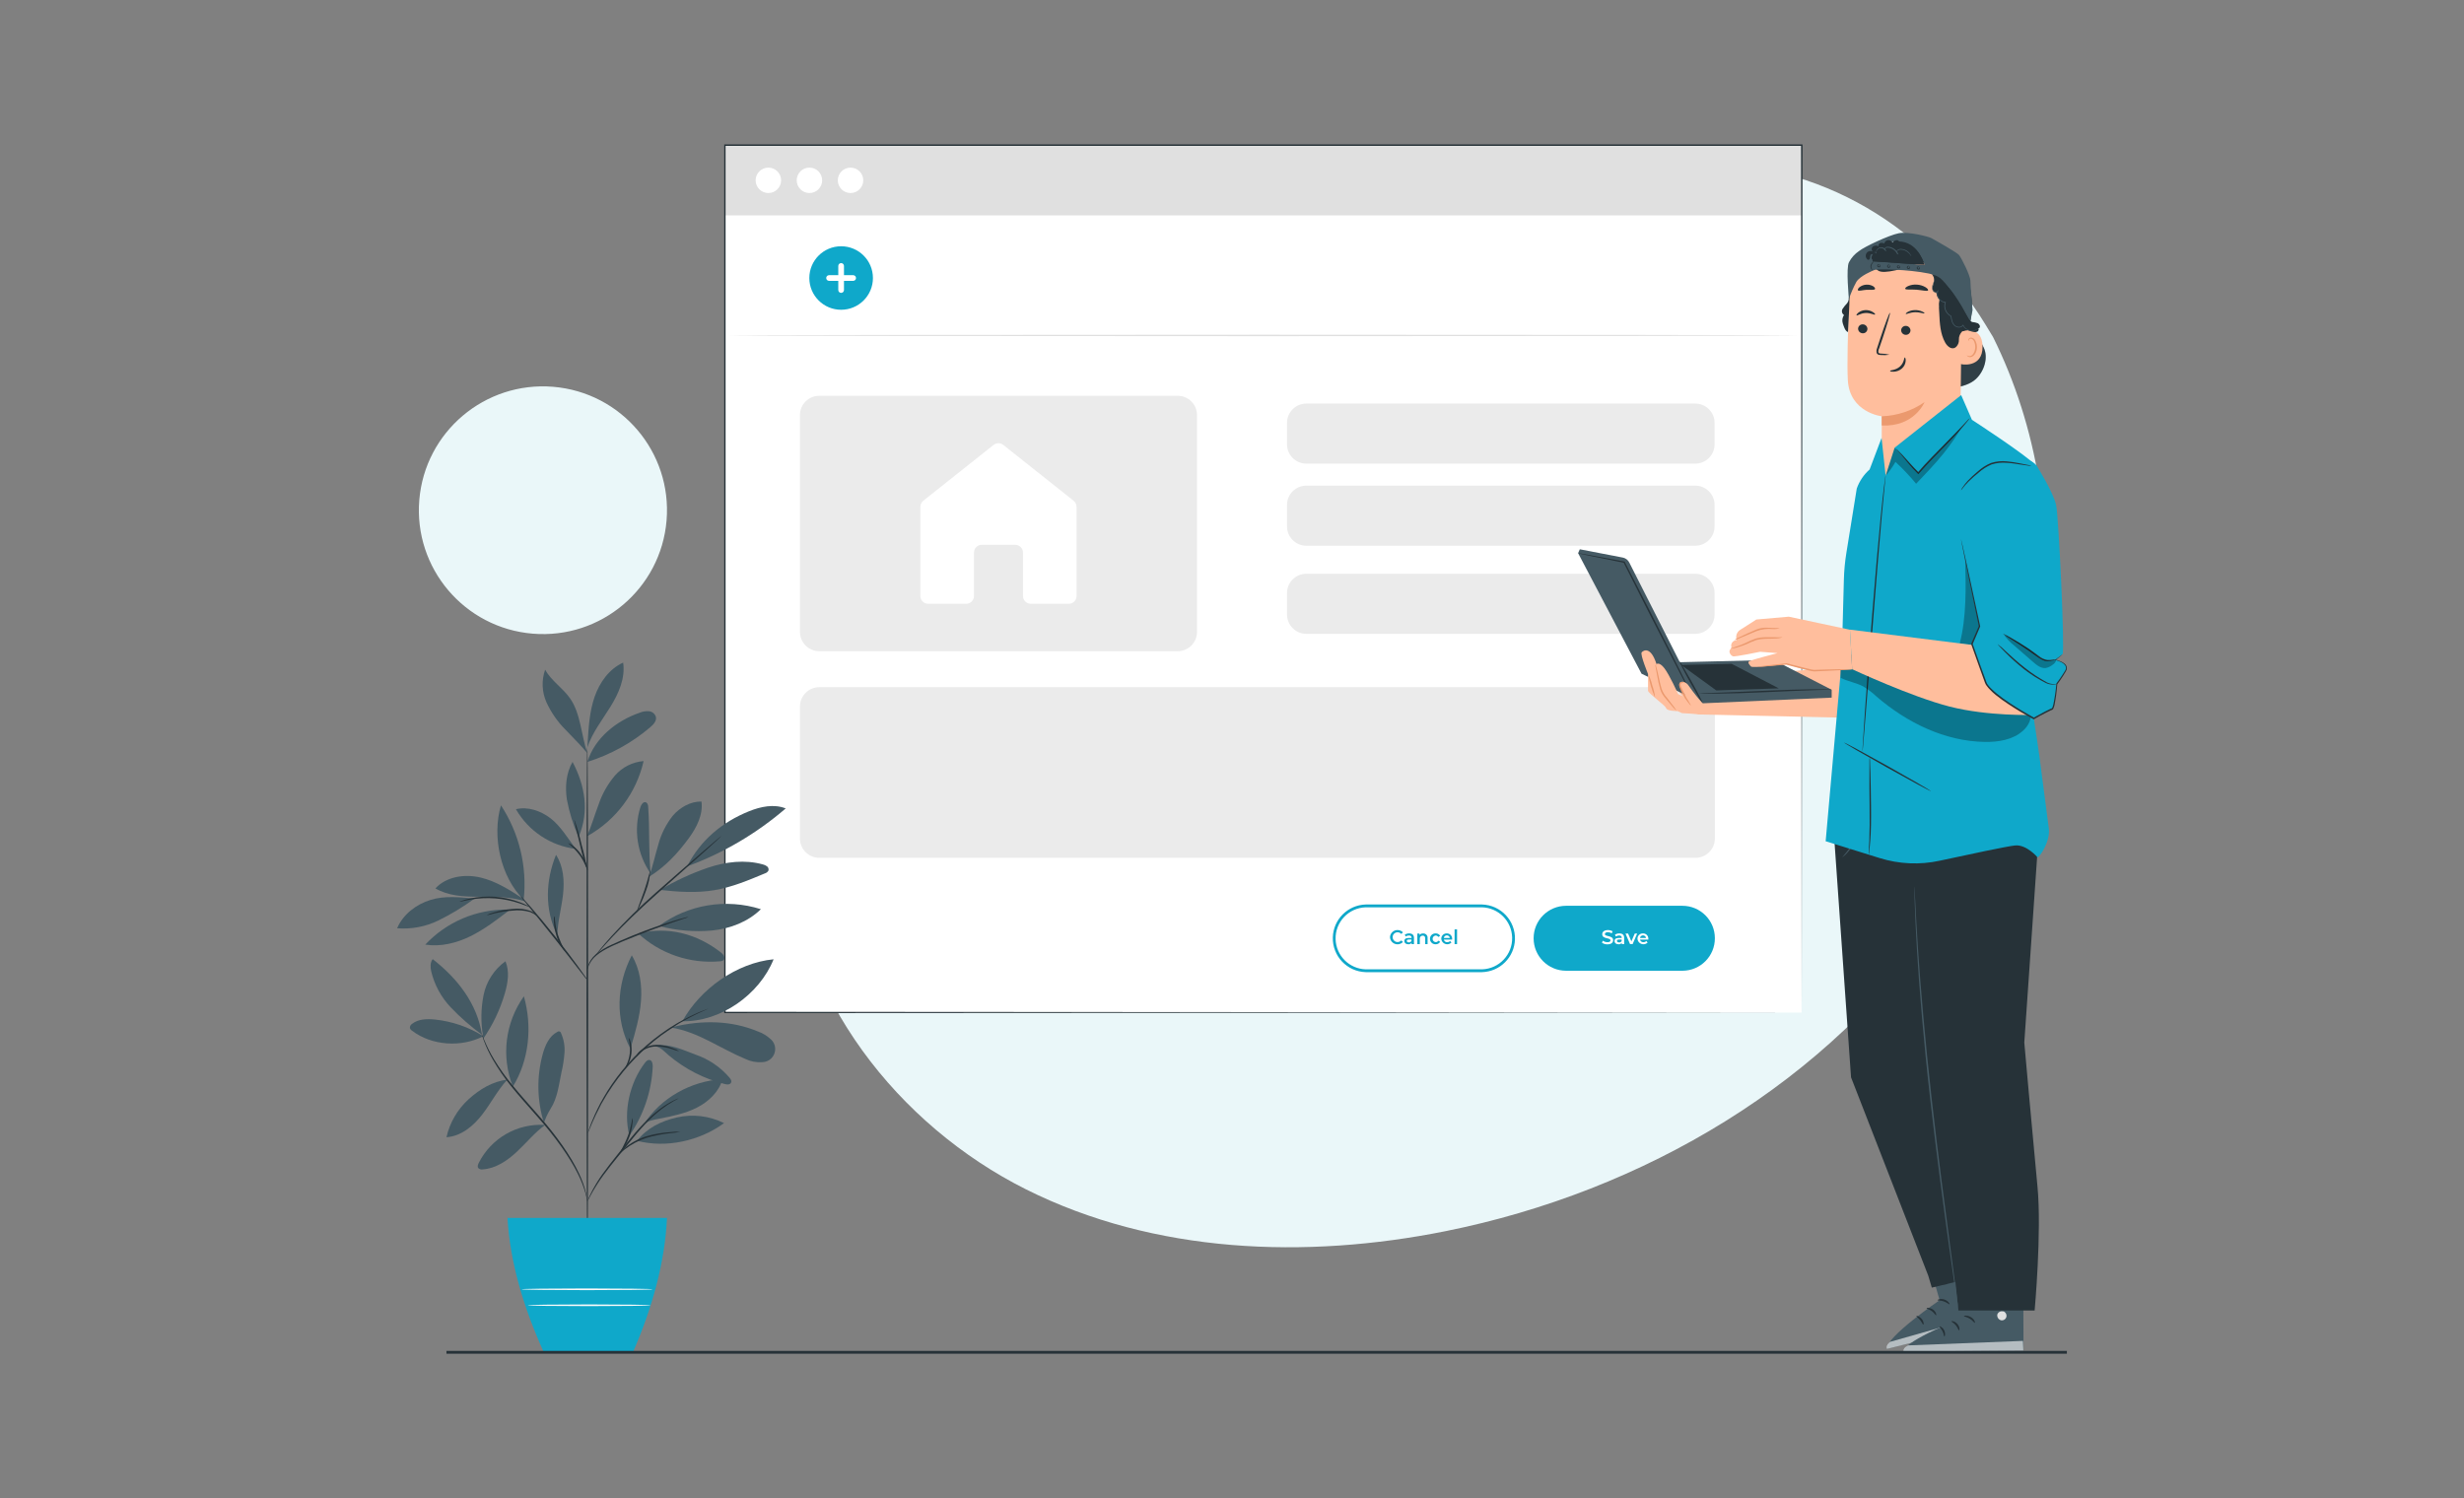 <svg width="546" height="332" viewBox="0 0 546 332" fill="none" xmlns="http://www.w3.org/2000/svg">
<rect x="0" y="0" width="546" height="332" fill="#808080" stroke="none"/>
<g clip-path="url(#clip0_2008_4496)">
<path d="M441.638 74.684L439.963 71.93C425.849 48.708 400.336 34.723 373.431 36.408C369.967 36.622 366.528 37.1 363.134 37.823C338.672 43.048 317.391 61.516 308.568 85.166C303.378 99.082 301.93 115.098 292.086 126.133C279.282 140.508 257.516 140.954 238.389 140.363C219.262 139.772 197.497 140.275 184.743 154.7C176.757 163.736 174.219 176.583 174.862 188.656C176.568 220.726 198.926 249.337 227.362 263.573C255.797 277.809 289.265 279.086 320.383 272.823C363.977 264.051 405.406 239.955 430.352 202.741C455.298 165.528 461.571 114.852 441.638 74.684Z" fill="#EAF7F9"/>
<path d="M147.706 115.334C148.958 100.227 137.707 86.966 122.576 85.716C107.445 84.466 94.164 95.7 92.912 110.807C91.66 125.914 102.911 139.175 118.042 140.425C133.173 141.675 146.454 130.441 147.706 115.334Z" fill="#EAF7F9"/>
<path d="M399.227 34.308H160.591V224.392H399.227V34.308Z" fill="white"/>
<path d="M186.387 68.647C190.279 68.647 193.434 65.497 193.434 61.611C193.434 57.725 190.279 54.574 186.387 54.574C182.495 54.574 179.34 57.725 179.34 61.611C179.34 65.497 182.495 68.647 186.387 68.647Z" fill="#0FA8CA"/>
<path d="M186.387 64.906C186.041 64.906 185.757 64.623 185.757 64.277V58.932C185.757 58.586 186.041 58.303 186.387 58.303C186.733 58.303 187.017 58.586 187.017 58.932V64.277C187.017 64.623 186.733 64.906 186.387 64.906Z" fill="white"/>
<path d="M189.057 62.24H183.71C183.364 62.24 183.081 61.957 183.081 61.611C183.081 61.265 183.364 60.982 183.71 60.982H189.057C189.404 60.982 189.687 61.265 189.687 61.611C189.687 61.957 189.404 62.24 189.057 62.24Z" fill="white"/>
<path d="M375.641 89.429H289.485C287.113 89.429 285.19 91.35 285.19 93.718V98.459C285.19 100.828 287.113 102.748 289.485 102.748H375.641C378.014 102.748 379.937 100.828 379.937 98.459V93.718C379.937 91.35 378.014 89.429 375.641 89.429Z" fill="#EBEBEB"/>
<path d="M375.641 107.621H289.485C287.113 107.621 285.19 109.541 285.19 111.909V116.651C285.19 119.019 287.113 120.939 289.485 120.939H375.641C378.014 120.939 379.937 119.019 379.937 116.651V111.909C379.937 109.541 378.014 107.621 375.641 107.621Z" fill="#EBEBEB"/>
<path d="M375.641 127.146H289.485C287.113 127.146 285.19 129.066 285.19 131.434V136.175C285.19 138.544 287.113 140.464 289.485 140.464H375.641C378.014 140.464 379.937 138.544 379.937 136.175V131.434C379.937 129.066 378.014 127.146 375.641 127.146Z" fill="#EBEBEB"/>
<path d="M375.704 152.286H181.556C179.184 152.286 177.261 154.206 177.261 156.574V185.814C177.261 188.182 179.184 190.102 181.556 190.102H375.704C378.076 190.102 380 188.182 380 185.814V156.574C380 154.206 378.076 152.286 375.704 152.286Z" fill="#EBEBEB"/>
<path d="M260.955 87.707H181.556C179.184 87.707 177.261 89.627 177.261 91.995V140.024C177.261 142.392 179.184 144.312 181.556 144.312H260.955C263.327 144.312 265.25 142.392 265.25 140.024V91.995C265.25 89.627 263.327 87.707 260.955 87.707Z" fill="#EBEBEB"/>
<path d="M328.406 215.437H302.635C298.485 215.318 295.222 211.866 295.342 207.722C295.455 203.748 298.655 200.553 302.635 200.44H328.406C332.557 200.56 335.819 204.012 335.7 208.156C335.586 212.13 332.387 215.324 328.406 215.437ZM302.629 201.069C298.831 201.182 295.84 204.351 295.959 208.149C296.066 211.784 298.995 214.702 302.629 214.808H328.406C332.204 214.695 335.196 211.526 335.076 207.728C334.969 204.093 332.04 201.176 328.406 201.069H302.629Z" fill="#0FA8CA"/>
<path d="M308.007 207.684C308.051 206.766 308.839 206.055 309.758 206.106C310.186 206.125 310.583 206.307 310.879 206.615L310.508 206.967C310.3 206.734 309.997 206.596 309.683 206.602C309.084 206.602 308.599 207.087 308.599 207.684C308.599 208.281 309.084 208.766 309.683 208.766C309.997 208.766 310.3 208.633 310.508 208.401L310.879 208.753C310.243 209.42 309.185 209.438 308.517 208.803C308.209 208.508 308.026 208.112 308.007 207.684Z" fill="#0FA8CA"/>
<path d="M313.323 207.847V209.225H312.8V208.942C312.624 209.168 312.347 209.281 312.063 209.256C311.522 209.256 311.188 208.96 311.188 208.552C311.188 208.143 311.446 207.854 312.164 207.854H312.794V207.816C312.794 207.495 312.599 207.307 312.208 207.307C311.95 207.307 311.704 207.382 311.496 207.539L311.282 207.143C311.572 206.942 311.925 206.841 312.277 206.854C312.926 206.854 313.323 207.175 313.323 207.847ZM312.769 208.476V208.206H312.202C311.83 208.206 311.729 208.344 311.729 208.514C311.729 208.684 311.893 208.841 312.177 208.841C312.429 208.86 312.668 208.722 312.769 208.489V208.476Z" fill="#0FA8CA"/>
<path d="M316.34 207.879V209.225H315.811V207.967C315.811 207.552 315.609 207.338 315.256 207.338C314.91 207.338 314.626 207.615 314.62 207.961C314.62 207.986 314.62 208.017 314.62 208.042V209.231H314.066V206.885H314.545V207.187C314.752 206.961 315.048 206.841 315.357 206.86C315.861 206.829 316.302 207.206 316.34 207.715C316.34 207.772 316.34 207.829 316.34 207.879Z" fill="#0FA8CA"/>
<path d="M316.869 208.049C316.862 207.395 317.385 206.86 318.04 206.854C318.072 206.854 318.103 206.854 318.128 206.854C318.538 206.829 318.928 207.036 319.13 207.395L318.708 207.64C318.582 207.439 318.361 207.313 318.122 207.319C317.719 207.357 317.417 207.715 317.454 208.118C317.486 208.47 317.769 208.747 318.122 208.784C318.361 208.797 318.594 208.671 318.708 208.457L319.13 208.703C318.928 209.061 318.538 209.281 318.128 209.256C317.467 209.294 316.906 208.784 316.869 208.124C316.869 208.099 316.869 208.074 316.869 208.049Z" fill="#0FA8CA"/>
<path d="M321.781 208.225H319.942C320.011 208.577 320.339 208.822 320.698 208.791C320.937 208.791 321.164 208.703 321.328 208.533L321.624 208.872C321.107 209.388 320.27 209.382 319.753 208.866C319.533 208.646 319.4 208.357 319.375 208.049C319.356 207.407 319.866 206.873 320.509 206.854C320.534 206.854 320.566 206.854 320.591 206.854C321.221 206.829 321.756 207.319 321.781 207.954C321.781 207.992 321.781 208.03 321.781 208.061C321.781 208.118 321.781 208.168 321.781 208.225ZM319.936 207.86H321.271C321.221 207.489 320.88 207.238 320.509 207.288C320.207 207.332 319.974 207.565 319.936 207.86Z" fill="#0FA8CA"/>
<path d="M322.323 205.961H322.871V209.225H322.323V205.961Z" fill="#0FA8CA"/>
<path d="M372.807 215.123H347.03C343.056 215.123 339.837 211.903 339.837 207.935C339.825 203.968 343.043 200.742 347.017 200.729C347.017 200.729 347.023 200.729 347.03 200.729H372.807C376.781 200.729 380 203.942 380 207.91C380.018 211.878 376.813 215.104 372.839 215.123C372.826 215.123 372.82 215.123 372.807 215.123Z" fill="#0FA8CA"/>
<path d="M354.978 208.904L355.173 208.464C355.469 208.678 355.828 208.797 356.193 208.797C356.672 208.797 356.873 208.627 356.873 208.401C356.873 207.734 355.041 208.168 355.041 207.03C355.041 206.533 355.437 206.112 356.3 206.112C356.659 206.106 357.018 206.2 357.327 206.382L357.15 206.829C356.892 206.672 356.603 206.59 356.3 206.584C355.822 206.584 355.626 206.772 355.626 207.005C355.626 207.634 357.459 207.231 357.459 208.363C357.459 208.854 357.056 209.275 356.199 209.275C355.765 209.287 355.33 209.162 354.978 208.904Z" fill="white"/>
<path d="M359.896 207.847V209.225H359.374V208.942C359.197 209.168 358.92 209.281 358.637 209.256C358.101 209.256 357.761 208.96 357.761 208.552C357.761 208.143 358.026 207.854 358.738 207.854H359.367V207.816C359.367 207.495 359.178 207.307 358.782 207.307C358.523 207.307 358.278 207.382 358.07 207.539L357.856 207.143C358.146 206.942 358.498 206.841 358.851 206.854C359.525 206.854 359.896 207.175 359.896 207.847ZM359.342 208.476V208.206H358.775C358.404 208.206 358.303 208.344 358.303 208.514C358.303 208.684 358.467 208.841 358.75 208.841C359.015 208.879 359.267 208.734 359.367 208.489L359.342 208.476Z" fill="white"/>
<path d="M362.781 206.879L361.773 209.225H361.206L360.199 206.879H360.772L361.496 208.615L362.252 206.879H362.781Z" fill="white"/>
<path d="M365.256 208.225H363.411C363.48 208.577 363.814 208.822 364.173 208.791C364.412 208.791 364.639 208.703 364.803 208.533L365.099 208.872C364.582 209.388 363.744 209.382 363.228 208.866C363.008 208.646 362.875 208.357 362.85 208.049C362.831 207.407 363.341 206.873 363.984 206.854C364.009 206.854 364.04 206.854 364.066 206.854C364.695 206.829 365.231 207.319 365.256 207.954C365.256 207.992 365.256 208.03 365.256 208.061C365.256 208.118 365.256 208.168 365.256 208.225ZM363.411 207.86H364.746C364.695 207.489 364.355 207.238 363.984 207.288C363.681 207.332 363.448 207.565 363.411 207.86Z" fill="white"/>
<path d="M399.227 32.189H160.591V47.727H399.227V32.189Z" fill="#E0E0E0"/>
<path d="M173.086 39.961C173.086 41.514 171.82 42.778 170.264 42.778C168.709 42.778 167.443 41.514 167.443 39.961C167.443 38.408 168.709 37.144 170.264 37.144C171.82 37.144 173.086 38.408 173.086 39.961Z" fill="white"/>
<path d="M182.186 39.961C182.186 41.514 180.92 42.778 179.365 42.778C177.809 42.778 176.543 41.514 176.543 39.961C176.543 38.408 177.809 37.144 179.365 37.144C180.92 37.144 182.18 38.401 182.18 39.955C182.18 39.955 182.18 39.955 182.18 39.961H182.186Z" fill="white"/>
<path d="M191.293 39.961C191.293 41.514 190.027 42.778 188.472 42.778C186.916 42.778 185.65 41.514 185.65 39.961C185.65 38.408 186.916 37.144 188.472 37.144C190.027 37.144 191.293 38.408 191.293 39.961Z" fill="white"/>
<path d="M398.314 74.338C398.314 74.426 345.317 74.501 279.95 74.501C214.583 74.501 161.548 74.426 161.548 74.338C161.548 74.25 214.539 74.174 279.95 74.174C345.361 74.174 398.314 74.237 398.314 74.338Z" fill="#E0E0E0"/>
<path d="M399.234 224.392C399.234 223.253 399.177 148.079 399.095 32.189L399.234 32.327H160.616L160.779 32.163V224.366L160.628 224.222L399.271 224.366L160.628 224.511H160.483V32H399.422V32.208C399.284 148.079 399.234 223.253 399.234 224.392Z" fill="#263238"/>
<path d="M238.559 112.312V132.075C238.559 133.031 237.785 133.805 236.828 133.805H228.42C227.462 133.805 226.688 133.031 226.688 132.075V122.461C226.688 121.505 225.913 120.732 224.956 120.732H217.556C216.598 120.732 215.824 121.505 215.824 122.461V132.075C215.824 133.031 215.049 133.805 214.092 133.805H205.678C204.72 133.805 203.946 133.031 203.946 132.075V112.312C203.946 111.784 204.185 111.287 204.601 110.96L220.169 98.597C220.799 98.094 221.694 98.094 222.323 98.597L237.892 110.96C238.308 111.287 238.547 111.784 238.547 112.312H238.559Z" fill="white"/>
<path d="M107.089 229.617C103.846 227.592 100.187 226.335 96.383 225.938C94.632 225.756 92.717 225.813 91.344 226.869C91.017 227.058 90.815 227.416 90.828 227.793C90.91 228.057 91.08 228.284 91.319 228.422C95.677 231.742 102.271 232.164 107.127 229.617" fill="#455A64"/>
<path d="M106.812 229.315C104.331 227.498 102.007 225.467 99.884 223.241C97.756 221.002 96.257 218.235 95.545 215.23C95.356 214.318 95.299 213.274 95.885 212.551C101.402 216.852 105.735 222.411 106.799 229.315" fill="#455A64"/>
<path d="M107.032 229.579C106.522 226.573 106.56 223.499 107.158 220.505C107.776 217.493 109.508 214.821 112.002 213.023C112.953 215.249 112.543 217.808 111.869 220.134C110.824 223.725 109.205 227.121 107.077 230.195" fill="#455A64"/>
<path d="M112.442 239.25C109.155 239.647 106.296 241.376 103.846 243.595C101.383 245.834 99.67 248.771 98.933 252.015C102.152 251.814 104.885 249.55 106.862 246.985C108.84 244.419 110.219 241.652 112.392 239.276" fill="#455A64"/>
<path d="M113.645 240.797C111.019 234.144 111.939 226.618 116.089 220.788C117.978 227.429 117.273 234.93 113.645 240.797Z" fill="#455A64"/>
<path d="M120.756 249.293C114.615 248.909 108.846 252.223 106.088 257.712C105.905 258.071 105.748 258.536 105.987 258.857C106.245 259.108 106.611 259.215 106.963 259.146C109.848 258.957 112.405 257.222 114.521 255.247C116.637 253.273 118.47 250.99 120.819 249.28" fill="#455A64"/>
<path d="M120.529 248.827C118.992 243.885 118.898 238.603 120.258 233.61C120.794 231.654 121.694 229.592 123.508 228.674C123.716 228.498 124.031 228.517 124.207 228.724C124.264 228.787 124.302 228.869 124.32 228.95C124.931 230.321 125.196 231.818 125.089 233.314C124.975 234.798 124.749 236.27 124.402 237.716C123.835 240.414 123.527 243.319 122.047 245.645C121.694 246.205 121.379 246.79 121.102 247.394C120.819 247.985 120.819 248.192 120.561 248.651" fill="#455A64"/>
<path d="M139.467 251.663C138.063 246.337 139.549 239.892 142.912 235.528C143.158 235.207 143.485 234.861 143.888 234.899C144.518 234.956 144.669 235.779 144.638 236.402C144.386 241.873 142.591 247.161 139.467 251.663Z" fill="#455A64"/>
<path d="M141.142 252.808C147.617 254.487 155.048 252.852 160.433 248.89C157.202 247.28 153.512 246.834 149.991 247.633C146.502 248.431 143.315 249.991 141.142 252.833" fill="#455A64"/>
<path d="M142.616 249.261C146.237 243.363 153.19 239.508 160.118 239.156C159.318 241.967 157.007 244.155 154.393 245.476C151.78 246.796 148.864 247.362 145.992 247.928C144.871 248.148 143.34 248.387 142.616 249.261Z" fill="#455A64"/>
<path d="M139.801 232.069C140.783 228.711 141.772 225.322 142.037 221.839C142.301 218.355 141.81 214.708 139.996 211.708C136.608 218.254 136.268 225.901 139.7 232.421" fill="#455A64"/>
<path d="M151.207 226.316C155.168 219.128 163.248 213.387 171.423 212.583C168.274 220.424 159.665 226.486 151.207 226.316Z" fill="#455A64"/>
<path d="M148.713 227.724C154.62 228.623 159.652 232.39 165.175 234.673C166.328 235.232 167.613 235.478 168.891 235.383C170.497 235.371 171.788 234.056 171.776 232.453C171.769 231.598 171.379 230.787 170.718 230.239C169.937 229.523 169.017 228.963 168.016 228.605C162.001 226.089 155.552 226.039 149.223 227.554" fill="#455A64"/>
<path d="M145.293 231.862C146.628 232.245 147.088 232.937 148.146 233.836C151.761 236.899 156.031 239.087 160.628 240.238C161.107 240.357 161.73 240.401 161.97 239.974C162.209 239.546 161.913 239.144 161.642 238.81C159.633 236.458 157.02 234.692 154.085 233.698C151.2 232.629 148.706 231.34 145.268 231.617" fill="#455A64"/>
<path d="M141.438 206.879C146.332 211.388 152.913 213.62 159.545 213.029C159.847 213.035 160.143 212.928 160.37 212.733C160.83 212.237 160.282 211.476 159.74 211.061C154.418 206.917 147.969 205.2 141.432 206.879" fill="#455A64"/>
<path d="M146.011 205.206C152.51 200.427 160.912 199.044 168.608 201.484C165.761 204.282 161.812 205.791 157.838 206.2C153.871 206.565 149.865 206.225 146.011 205.206Z" fill="#455A64"/>
<path d="M144.191 193.724C143.668 188.417 144.008 184.229 143.636 178.897C143.636 178.469 143.517 177.96 143.12 177.803C142.566 177.589 142.1 178.274 141.917 178.84C140.349 183.846 141.186 189.298 144.184 193.605" fill="#455A64"/>
<path d="M143.806 194.309C147.409 192.089 150.104 189.184 152.624 185.77C154.362 183.393 155.829 180.544 155.439 177.627C152.995 177.583 150.671 178.928 149.084 180.771C147.566 182.695 146.464 184.908 145.847 187.273C145.142 189.612 144.65 192.008 143.819 194.303" fill="#455A64"/>
<path d="M152.46 191.926C160.376 188.989 167.707 184.663 174.106 179.155C171.518 178.117 168.557 178.74 165.969 179.784C160.055 182.167 155.225 186.191 152.328 191.857" fill="#455A64"/>
<path d="M146.244 197.214C150.243 197.648 154.305 197.937 158.273 197.271C162.241 196.604 165.83 195.076 169.502 193.548C169.817 193.454 170.088 193.246 170.264 192.97C170.384 192.624 170.277 192.24 169.993 192.008C169.71 191.788 169.382 191.637 169.036 191.561C165.075 190.455 160.798 190.97 156.9 192.284C153.184 193.555 149.613 195.208 146.244 197.214Z" fill="#455A64"/>
<path d="M123.401 207.055C120.674 201.559 120.882 195.139 123.206 189.448C124.868 191.964 125.095 195.19 124.768 198.189C124.44 201.188 123.546 204.288 123.508 207.307" fill="#455A64"/>
<path d="M112.499 201.566C105.59 201.478 98.959 204.295 94.235 209.332C97.636 209.866 101.163 208.992 104.23 207.483C107.297 205.974 110.074 203.861 112.795 201.761" fill="#455A64"/>
<path d="M105.175 199.12C101.837 198.849 98.631 198.44 95.425 199.421C92.22 200.402 89.31 202.628 88 205.71C91.143 205.961 94.304 205.37 97.138 203.987C99.954 202.603 102.643 200.975 105.175 199.12Z" fill="#455A64"/>
<path d="M116.026 199.233C113.028 197.271 109.948 195.277 106.453 194.46C102.958 193.643 98.895 194.253 96.483 196.875C99.311 198.535 102.737 198.73 106.019 198.723C109.3 198.717 113.312 198.686 116.398 199.78" fill="#455A64"/>
<path d="M116.045 199.39C110.918 194.359 108.972 185.336 111.007 178.469C115.062 184.651 116.845 192.045 116.045 199.39Z" fill="#455A64"/>
<path d="M130.14 185.154C131.103 182.909 131.784 180.551 132.659 178.237C133.446 175.916 134.662 173.766 136.243 171.892C137.861 170.024 140.147 168.861 142.616 168.66C141.023 175.659 136.551 181.664 130.297 185.204" fill="#455A64"/>
<path d="M127.589 188.153C125.989 185.952 124.138 182.965 121.971 181.324C119.805 179.683 116.977 178.69 114.326 179.325C117.116 184.179 122.028 187.443 127.589 188.128" fill="#455A64"/>
<path d="M128.131 185.336C126.984 182.714 126.141 179.972 125.612 177.161C125.19 174.332 125.448 171.314 126.871 168.842C129.68 174.156 130.587 179.853 128.257 185.393" fill="#455A64"/>
<path d="M130.165 168.842C131.758 163.579 136.583 159.706 141.797 157.926C142.44 157.662 143.145 157.555 143.838 157.618C144.55 157.7 145.142 158.19 145.343 158.876C145.532 159.768 144.789 160.573 144.084 161.164C140.009 164.635 135.266 167.251 130.152 168.842" fill="#455A64"/>
<path d="M130.222 164.541C130.423 161.146 130.637 157.7 131.739 154.48C132.842 151.261 134.977 148.242 138.082 146.84C138.604 150.267 137.093 153.675 135.266 156.624C133.44 159.574 131.236 162.359 130.14 165.654" fill="#455A64"/>
<path d="M130.14 166.874C128.817 163.038 128.685 158.165 126.361 154.82C124.755 152.487 122.179 150.896 120.794 148.418C119.962 150.795 120.076 153.399 121.115 155.688C122.16 157.951 123.602 160.014 125.372 161.774C127.079 163.592 128.521 164.956 130.121 166.874" fill="#455A64"/>
<path d="M130.165 279.865C130.058 279.865 129.97 254.273 129.963 222.706C129.957 191.14 130.02 165.516 130.14 165.516C130.259 165.516 130.329 191.102 130.335 222.681C130.341 254.26 130.266 279.865 130.165 279.865Z" fill="#263238"/>
<path d="M152.567 203.194C152.258 203.345 151.937 203.465 151.603 203.559L148.946 204.452C146.71 205.213 143.643 206.338 140.305 207.678C136.967 209.017 133.887 210.237 132.117 211.771C131.406 212.362 130.845 213.104 130.474 213.947C130.215 214.576 130.171 214.915 130.14 214.909C130.108 214.903 130.14 214.815 130.14 214.639C130.184 214.387 130.247 214.136 130.329 213.897C130.663 213.004 131.217 212.205 131.935 211.576C133.005 210.677 134.202 209.935 135.487 209.376C136.91 208.715 138.485 208.024 140.16 207.338C143.504 205.967 146.596 204.898 148.864 204.194C149.991 203.842 150.917 203.565 151.553 203.414C151.88 203.308 152.22 203.232 152.567 203.194Z" fill="#263238"/>
<path d="M159.91 185.185C159.835 185.292 159.74 185.393 159.64 185.474L158.814 186.267L155.747 189.052L145.526 198.139C141.533 201.685 138.088 205.056 135.695 207.621C134.498 208.879 133.56 209.954 132.917 210.69L132.174 211.539C131.998 211.727 131.903 211.828 131.897 211.815C131.954 211.696 132.023 211.589 132.111 211.488C132.268 211.281 132.495 210.979 132.804 210.595C133.434 209.828 134.328 208.747 135.506 207.451C138.592 204.087 141.848 200.887 145.274 197.868C149.279 194.328 152.926 191.152 155.571 188.864L158.72 186.166L159.589 185.443C159.684 185.349 159.797 185.261 159.91 185.185Z" fill="#263238"/>
<path d="M141.218 201.723C141.111 201.679 141.942 199.755 142.774 197.321C143.605 194.888 144.033 192.838 144.115 192.857C144.027 194.429 143.693 195.975 143.126 197.441C142.767 198.491 142.345 199.516 141.867 200.516C141.709 200.943 141.489 201.352 141.218 201.723Z" fill="#263238"/>
<path d="M130.184 217.217C129.951 216.997 129.743 216.764 129.554 216.506L127.98 214.488C126.657 212.777 124.831 210.426 122.777 207.841C120.724 205.257 118.841 202.949 117.475 201.276L115.869 199.289C115.661 199.05 115.472 198.799 115.308 198.528C115.554 198.723 115.78 198.95 115.976 199.195C116.385 199.635 116.964 200.289 117.676 201.081C119.093 202.716 121.014 205.005 123.067 207.59C125.12 210.174 126.915 212.557 128.187 214.305C128.817 215.179 129.327 215.89 129.667 216.393C129.875 216.645 130.045 216.921 130.184 217.217Z" fill="#263238"/>
<path d="M125.278 210.922C124.289 209.828 123.577 208.508 123.218 207.074C122.828 205.817 122.67 204.502 122.752 203.194H122.916C122.84 203.496 122.79 203.647 122.759 203.647C122.727 203.647 122.759 203.477 122.759 203.169H122.922C122.992 204.446 123.206 205.71 123.552 206.942C124.024 208.313 124.598 209.646 125.278 210.922Z" fill="#263238"/>
<path d="M118.936 202.955C118.495 202.622 118.01 202.339 117.5 202.125C116.209 201.742 114.848 201.635 113.507 201.805C112.153 201.905 110.811 202.119 109.489 202.433C108.947 202.603 108.399 202.735 107.839 202.83C108.33 202.54 108.865 202.333 109.419 202.201C110.742 201.792 112.102 201.541 113.482 201.44C114.867 201.251 116.278 201.402 117.594 201.88C118.148 202.075 118.627 202.452 118.936 202.955Z" fill="#263238"/>
<path d="M117.424 201.025C117.393 201.081 116.587 200.692 115.22 200.226C111.655 199.006 107.839 198.711 104.129 199.384C102.712 199.635 101.856 199.899 101.83 199.836C102.013 199.729 102.208 199.648 102.416 199.591C102.958 199.396 103.512 199.245 104.079 199.126C107.826 198.308 111.731 198.604 115.314 199.981C115.856 200.182 116.379 200.421 116.883 200.692C117.078 200.78 117.26 200.886 117.424 201.025Z" fill="#263238"/>
<path d="M130.14 192.863C129.485 191.046 128.949 189.184 128.534 187.298C127.747 184.198 127.186 181.639 127.274 181.639C127.929 183.456 128.465 185.317 128.88 187.204C129.416 189.065 129.837 190.951 130.14 192.863Z" fill="#263238"/>
<path d="M130.241 192.863C130.127 192.901 129.667 191.234 128.458 189.53C127.709 188.524 126.827 187.619 125.845 186.833C126.216 186.927 126.563 187.103 126.852 187.354C127.589 187.895 128.231 188.562 128.742 189.316C129.541 190.348 130.064 191.567 130.241 192.863Z" fill="#263238"/>
<path d="M130.165 266.22C130.121 266.22 130.045 265.591 129.762 264.516C129.334 263.001 128.761 261.523 128.049 260.114C126.273 256.499 123.055 251.94 118.955 247.324C116.927 245.01 114.962 242.828 113.286 240.741C111.787 238.892 110.433 236.93 109.237 234.874C108.431 233.49 107.744 232.044 107.19 230.541C107.001 230.013 106.862 229.592 106.787 229.284C106.736 229.139 106.699 228.994 106.68 228.844C106.68 228.844 106.9 229.428 107.31 230.472C107.914 231.944 108.632 233.365 109.451 234.723C110.673 236.741 112.039 238.666 113.545 240.483C115.22 242.552 117.191 244.721 119.213 247.041C123.319 251.644 126.531 256.279 128.257 259.957C128.956 261.397 129.504 262.906 129.875 264.466C129.995 265.019 130.071 265.453 130.102 265.723C130.146 265.887 130.165 266.05 130.165 266.22Z" fill="#263238"/>
<path d="M150.407 243.394C150.067 243.614 149.708 243.809 149.342 243.985C148.385 244.526 147.466 245.13 146.596 245.803C145.305 246.802 144.096 247.903 142.981 249.091C141.722 250.431 140.405 251.984 139.07 253.65C136.406 256.989 133.912 259.938 132.42 262.303C131.658 263.472 131.11 264.46 130.744 265.151C130.574 265.522 130.379 265.874 130.165 266.22C130.178 266.113 130.209 266.013 130.259 265.918C130.341 265.73 130.448 265.44 130.618 265.088C131.084 264.082 131.614 263.108 132.199 262.164C133.648 259.75 136.123 256.75 138.781 253.418C140.116 251.751 141.438 250.192 142.736 248.859C143.876 247.664 145.11 246.576 146.439 245.595C147.333 244.935 148.284 244.356 149.279 243.86C149.632 243.684 149.909 243.577 150.104 243.495C150.3 243.413 150.4 243.382 150.407 243.394Z" fill="#263238"/>
<path d="M150.803 250.795C150.067 250.959 149.317 251.072 148.561 251.122C146.76 251.305 144.984 251.657 143.246 252.166C141.527 252.732 139.921 253.581 138.485 254.682C137.389 255.53 136.872 256.228 136.822 256.191C136.898 256.002 137.011 255.826 137.149 255.675C137.502 255.241 137.893 254.839 138.321 254.48C139.738 253.298 141.375 252.399 143.133 251.833C144.896 251.311 146.71 250.997 148.542 250.883C149.292 250.789 150.048 250.758 150.803 250.795Z" fill="#263238"/>
<path d="M137.471 255.354C137.351 255.291 138.365 253.751 139.146 251.676C139.927 249.601 140.053 247.752 140.185 247.771C140.242 248.173 140.229 248.576 140.147 248.972C140.047 249.934 139.832 250.884 139.517 251.802C139.177 252.713 138.743 253.581 138.22 254.399C138.025 254.757 137.773 255.078 137.471 255.354Z" fill="#263238"/>
<path d="M156.963 223.511C156.85 223.587 156.73 223.65 156.604 223.7L155.552 224.178C155.086 224.373 154.526 224.624 153.896 224.957C153.266 225.291 152.523 225.618 151.754 226.083L150.533 226.775C150.104 227.02 149.689 227.309 149.273 227.586C148.372 228.133 147.466 228.806 146.502 229.472C142.37 232.547 138.768 236.27 135.833 240.495C135.203 241.483 134.536 242.382 134.026 243.325C133.761 243.778 133.484 244.212 133.251 244.639L132.621 245.897C132.187 246.683 131.872 247.431 131.569 248.073C131.267 248.714 131.028 249.28 130.845 249.752L130.398 250.821C130.354 250.946 130.297 251.066 130.222 251.179C130.241 251.047 130.278 250.921 130.329 250.795L130.707 249.695C130.87 249.223 131.084 248.645 131.38 247.991C131.676 247.337 131.96 246.576 132.388 245.777L133.018 244.52C133.238 244.086 133.509 243.652 133.767 243.187C134.278 242.256 134.914 241.3 135.569 240.319C138.497 236.037 142.125 232.283 146.313 229.221C147.289 228.535 148.202 227.869 149.122 227.334C149.575 227.058 149.997 226.775 150.432 226.536L151.691 225.857C152.472 225.41 153.228 225.09 153.871 224.775C154.513 224.461 155.086 224.228 155.558 224.052L156.642 223.637C156.742 223.58 156.85 223.536 156.963 223.511Z" fill="#263238"/>
<path d="M140.941 234.226C141.092 233.711 141.401 233.251 141.823 232.918C142.811 232.063 144.065 231.579 145.375 231.554C146.653 231.554 147.925 231.799 149.109 232.283C149.613 232.44 150.085 232.673 150.52 232.969C150.01 232.868 149.506 232.723 149.021 232.535C147.85 232.126 146.622 231.912 145.381 231.906C144.146 231.937 142.962 232.359 141.986 233.113C141.615 233.459 141.262 233.83 140.941 234.226Z" fill="#263238"/>
<path d="M138.548 236.691C138.447 236.635 139.347 235.314 139.555 233.421C139.763 231.529 139.215 230.032 139.329 230.001C139.543 230.284 139.681 230.611 139.744 230.956C140.179 232.604 139.971 234.358 139.171 235.861C138.837 236.427 138.585 236.716 138.548 236.691Z" fill="#263238"/>
<path d="M112.455 269.899C113.009 279.683 115.963 289.631 120.504 299.686H140.248C144.581 289.731 147.327 279.796 147.806 269.899H112.455Z" fill="#0FA8CA"/>
<path d="M144.619 285.713C144.619 285.82 138.113 285.902 130.096 285.902C122.078 285.902 115.579 285.82 115.579 285.713C115.579 285.606 122.078 285.531 130.096 285.531C138.113 285.531 144.619 285.619 144.619 285.713Z" fill="#FAFAFA"/>
<path d="M144.178 289.26C144.178 289.361 138.082 289.442 130.562 289.442C123.042 289.442 116.952 289.361 116.952 289.26C116.952 289.159 123.042 289.071 130.562 289.071C138.082 289.071 144.178 289.159 144.178 289.26Z" fill="#FAFAFA"/>
<path d="M436.77 71.326C437.721 73.785 438.294 74.382 439.553 76.985C440.662 79.243 439.667 82.311 437.821 84.009C436.618 85.116 434.968 85.562 433.381 85.895C429.842 86.713 426.151 87.317 422.58 86.65C419.179 86.009 416.087 84.279 413.763 81.72C411.439 79.136 410.009 75.872 409.688 72.414" fill="#455A64"/>
<g opacity="0.3">
<path d="M436.77 71.326C437.721 73.785 438.294 74.382 439.553 76.985C440.662 79.243 439.667 82.311 437.821 84.009C436.618 85.116 434.968 85.562 433.381 85.895C429.842 86.713 426.151 87.317 422.58 86.65C419.179 86.009 416.087 84.279 413.763 81.72C411.439 79.136 410.009 75.872 409.688 72.414" fill="black"/>
</g>
<path d="M434.275 79.607C435.321 76.784 436.121 73.866 436.662 70.905C437.198 67.924 436.977 64.862 436.033 61.988C435.881 61.554 434.559 58.668 434.105 58.712C433.778 58.712 434.584 61.422 434.414 61.705C432.814 64.377 432.348 67.603 432.525 70.71C432.758 73.728 433.331 76.715 434.225 79.607" fill="#263238"/>
<path d="M419.368 108.665C424.048 108.621 434.294 100.88 434.351 96.214L434.716 68.125C435.05 60.58 430.938 54.096 423.38 53.965L422.681 53.996C415.64 54.285 410.003 59.919 409.732 66.95C409.474 73.489 409.273 80.721 409.461 84.217C409.852 91.448 416.975 92.253 416.975 92.253V97.252C416.975 102.025 415.715 108.703 420.47 108.665H419.368Z" fill="#FFBE9D"/>
<path d="M416.969 92.253C420.37 92.133 423.67 91.046 426.466 89.109C426.466 89.109 424.23 94.642 416.969 94.29V92.253Z" fill="#EB996E"/>
<path d="M411.735 72.854C411.754 73.414 412.22 73.86 412.781 73.86C413.328 73.879 413.788 73.445 413.807 72.898C413.807 72.892 413.807 72.885 413.807 72.879C413.788 72.319 413.328 71.879 412.768 71.879C412.22 71.86 411.754 72.288 411.735 72.835C411.735 72.841 411.735 72.848 411.735 72.854Z" fill="#263238"/>
<path d="M411.395 69.892C411.534 70.024 412.289 69.408 413.404 69.364C414.519 69.32 415.363 69.848 415.476 69.704C415.589 69.559 415.394 69.402 415.023 69.163C414.525 68.849 413.946 68.691 413.36 68.723C412.781 68.742 412.22 68.949 411.767 69.308C411.439 69.584 411.332 69.836 411.395 69.892Z" fill="#263238"/>
<path d="M421.276 73.194C421.289 73.753 421.755 74.206 422.316 74.2C422.87 74.219 423.33 73.785 423.349 73.231C423.349 73.231 423.349 73.231 423.349 73.225C423.33 72.665 422.864 72.219 422.303 72.219C421.755 72.2 421.295 72.634 421.276 73.181C421.276 73.181 421.276 73.187 421.276 73.194Z" fill="#263238"/>
<path d="M422.328 69.578C422.46 69.672 423.223 69.226 424.337 69.194C425.452 69.163 426.29 69.546 426.409 69.439C426.529 69.333 426.321 69.219 425.956 69.043C425.433 68.811 424.866 68.698 424.293 68.723C423.733 68.729 423.185 68.874 422.7 69.15C422.372 69.352 422.246 69.534 422.328 69.578Z" fill="#263238"/>
<path d="M418.688 78.608C418.096 78.444 417.479 78.356 416.862 78.356C416.578 78.356 416.307 78.293 416.232 78.098C416.194 77.809 416.251 77.507 416.389 77.249C416.629 76.551 416.874 75.816 417.139 75.049C418.178 71.904 418.921 69.389 418.795 69.314C418.669 69.238 417.718 71.779 416.679 74.904C416.427 75.677 416.194 76.413 415.961 77.111C415.804 77.463 415.766 77.859 415.86 78.237C415.955 78.432 416.131 78.582 416.345 78.633C416.509 78.664 416.673 78.683 416.836 78.677C417.454 78.727 418.077 78.708 418.688 78.608Z" fill="#263238"/>
<path d="M422.177 63.994C422.303 64.29 423.437 64.101 424.696 64.201C425.956 64.302 427.083 64.617 427.247 64.34C427.316 64.208 427.121 63.931 426.686 63.654C426.113 63.315 425.465 63.12 424.797 63.076C424.123 63.019 423.449 63.126 422.826 63.39C422.36 63.604 422.127 63.849 422.177 63.994Z" fill="#263238"/>
<path d="M411.704 64.327C411.911 64.573 412.667 64.277 413.593 64.227C414.519 64.176 415.3 64.327 415.482 64.057C415.558 63.925 415.426 63.673 415.073 63.428C414.109 62.887 412.913 62.975 412.037 63.648C411.71 63.944 411.615 64.208 411.704 64.327Z" fill="#263238"/>
<path d="M434.345 73.508C434.464 73.451 439.264 71.829 439.314 76.784C439.364 81.739 434.364 80.764 434.357 80.626C434.351 80.488 434.345 73.508 434.345 73.508Z" fill="#FFBE9D"/>
<path d="M435.856 78.74C435.856 78.74 435.938 78.796 436.089 78.865C436.291 78.947 436.518 78.947 436.719 78.865C437.242 78.671 437.676 77.834 437.695 76.941C437.702 76.507 437.62 76.08 437.443 75.684C437.343 75.388 437.11 75.155 436.814 75.055C436.612 75.004 436.398 75.105 436.31 75.294C436.24 75.438 436.272 75.533 436.247 75.545C436.222 75.558 436.14 75.463 436.177 75.256C436.203 75.13 436.272 75.023 436.373 74.942C436.505 74.841 436.675 74.791 436.845 74.816C437.261 74.891 437.607 75.174 437.758 75.57C437.972 75.998 438.079 76.476 438.073 76.954C438.073 77.947 437.544 78.891 436.814 79.104C436.543 79.186 436.253 79.136 436.02 78.979C435.863 78.853 435.837 78.74 435.856 78.74Z" fill="#EB996E"/>
<path d="M412.932 58.737C412.126 58.297 414.538 55.7 416.509 54.801C419.494 53.449 424.067 52.612 426.8 53.392C430.113 54.329 432.865 55.97 434.527 58.982C436.133 62.045 436.895 65.478 436.732 68.93C436.776 69.987 436.536 71.03 436.033 71.961C435.34 73.055 434.011 73.747 434.074 75.262C434.112 75.816 433.923 76.356 433.558 76.771C432.651 77.74 431.536 76.834 431.038 75.922C429.949 73.986 429.823 71.665 429.728 69.439C429.571 67.861 429.678 66.27 430.037 64.73C430.283 63.9 430.667 63.12 430.868 62.284C431.12 61.447 430.988 60.542 430.516 59.812C430.396 59.668 430.257 59.529 430.113 59.404C428.702 58.178 426.737 57.8 424.973 58.429C422.177 59.416 417.416 60.894 416.156 59.951C414.361 58.586 413.927 57.7 413.927 57.7L412.932 58.737Z" fill="#263238"/>
<path d="M409.701 66.27C410.142 64.956 410.696 63.68 411.357 62.46C412.182 61.133 414.865 60.014 415.445 59.806C416.024 59.599 422.706 59.649 427.448 60.624C432.191 61.598 436.568 71.452 436.568 71.452L437.103 68.716C437.103 68.716 436.625 63.441 436.625 62.252C436.625 61.064 434.609 57.127 434.105 56.517C433.602 55.907 428.481 53.046 427.927 52.745C427.373 52.443 422.889 51.267 420.747 51.688C418.606 52.109 413.133 54.669 411.93 55.643C411.005 56.266 410.249 57.108 409.726 58.096C409.021 59.291 409.701 66.27 409.701 66.27ZM414.928 57.926L414.997 56.983C415.035 56.354 417.674 52.99 421.497 53.568C425.32 54.147 426.466 58.712 426.466 58.712L414.928 57.926Z" fill="#455A64"/>
<path d="M415.035 59.812C415.035 59.812 414.916 59.737 414.802 59.574C414.651 59.36 414.613 59.089 414.689 58.844C414.764 58.586 414.897 58.354 415.073 58.152C415.199 57.983 415.281 57.876 415.268 57.857C415.256 57.838 415.136 57.92 414.979 58.071C414.758 58.266 414.601 58.517 414.519 58.8C414.424 59.096 414.5 59.422 414.708 59.655C414.871 59.825 415.035 59.831 415.035 59.812Z" fill="#263238"/>
<path d="M416.528 58.618C416.528 58.618 416.585 58.706 416.566 58.838C416.566 58.907 416.528 58.976 416.471 59.02C416.402 59.064 416.314 59.064 416.244 59.02C416.175 58.976 416.137 58.901 416.144 58.819C416.163 58.75 416.207 58.693 416.27 58.655C416.383 58.586 416.477 58.655 416.49 58.605C416.503 58.555 416.408 58.486 416.219 58.542C416.106 58.58 416.018 58.668 415.986 58.781C415.948 58.932 416.018 59.089 416.15 59.165C416.27 59.259 416.446 59.259 416.566 59.165C416.654 59.089 416.698 58.976 416.692 58.863C416.673 58.618 416.534 58.58 416.528 58.618Z" fill="#263238"/>
<path d="M418.713 58.737C418.713 58.737 418.776 58.825 418.757 58.964C418.757 59.033 418.713 59.102 418.657 59.14C418.594 59.19 418.499 59.19 418.436 59.14C418.36 59.102 418.323 59.02 418.329 58.938C418.348 58.869 418.392 58.813 418.455 58.775C418.575 58.706 418.669 58.775 418.682 58.725C418.694 58.674 418.594 58.605 418.405 58.662C418.298 58.706 418.209 58.794 418.178 58.907C418.134 59.102 418.26 59.297 418.455 59.341C418.556 59.36 418.663 59.341 418.751 59.278C418.845 59.209 418.89 59.089 418.877 58.976C418.858 58.762 418.719 58.712 418.713 58.737Z" fill="#263238"/>
<path d="M420.905 58.869C420.905 58.869 420.962 58.957 420.943 59.096C420.943 59.165 420.905 59.228 420.848 59.272C420.779 59.316 420.691 59.316 420.622 59.272C420.552 59.228 420.514 59.152 420.521 59.07C420.54 59.001 420.584 58.945 420.647 58.907C420.76 58.838 420.855 58.907 420.867 58.857C420.88 58.806 420.785 58.737 420.596 58.794C420.483 58.831 420.395 58.926 420.363 59.039C420.332 59.19 420.395 59.341 420.527 59.416C420.647 59.511 420.823 59.511 420.943 59.416C421.031 59.341 421.075 59.228 421.069 59.114C421.05 58.894 420.911 58.844 420.905 58.869Z" fill="#263238"/>
<path d="M423.097 59.001C423.097 59.001 423.153 59.089 423.134 59.228C423.134 59.297 423.09 59.366 423.034 59.404C422.971 59.454 422.876 59.454 422.813 59.404C422.738 59.366 422.7 59.284 422.706 59.202C422.725 59.133 422.769 59.077 422.832 59.039C422.952 58.97 423.046 59.039 423.059 58.989C423.071 58.938 422.971 58.869 422.782 58.926C422.675 58.97 422.586 59.058 422.555 59.171C422.517 59.316 422.58 59.473 422.712 59.548C422.838 59.643 423.002 59.643 423.128 59.548C423.223 59.473 423.267 59.36 423.26 59.24C423.235 59.026 423.097 58.976 423.097 59.001Z" fill="#263238"/>
<path d="M425.282 59.133C425.282 59.133 425.339 59.221 425.32 59.36C425.32 59.429 425.282 59.492 425.225 59.536C425.156 59.58 425.068 59.58 424.999 59.536C424.929 59.492 424.892 59.416 424.898 59.334C424.917 59.265 424.961 59.209 425.024 59.171C425.137 59.102 425.232 59.171 425.244 59.121C425.257 59.07 425.162 59.001 424.973 59.064C424.86 59.096 424.772 59.19 424.74 59.303C424.709 59.511 424.847 59.706 425.049 59.737C425.143 59.749 425.238 59.737 425.32 59.68C425.408 59.605 425.452 59.492 425.446 59.372C425.427 59.158 425.288 59.108 425.282 59.133Z" fill="#263238"/>
<path d="M421.346 53.801C420.943 53.801 420.754 53.216 420.344 53.216C419.935 53.229 419.557 53.449 419.349 53.807C419.154 53.323 418.6 53.084 418.109 53.285C417.825 53.399 417.611 53.65 417.542 53.946C417.239 53.807 416.899 53.782 416.584 53.87C416.288 53.996 416.137 54.499 416.402 54.65C416.011 54.386 415.508 54.354 415.092 54.581C414.745 54.807 414.645 55.266 414.865 55.612C414.897 55.656 414.928 55.7 414.972 55.744C414.449 55.48 413.807 55.687 413.543 56.209C413.341 56.605 413.41 57.09 413.713 57.417C413.782 57.511 413.883 57.568 413.996 57.587C414.198 57.587 414.349 57.379 414.386 57.178C414.393 56.964 414.424 56.756 414.481 56.549C414.569 56.36 414.827 56.228 414.979 56.367C414.777 56.712 414.582 57.171 414.834 57.473C415.01 57.681 415.193 57.932 415.463 57.939C417.025 57.97 424.91 58.649 426.441 58.687C426.466 58.712 425.099 53.965 421.346 53.801Z" fill="#263238"/>
<path d="M436.14 70.597C436.19 71.012 436.631 71.269 437.04 71.358C437.456 71.395 437.872 71.49 438.262 71.634C438.634 71.829 438.892 72.357 438.609 72.672C438.331 72.898 437.954 72.942 437.632 72.785C436.102 72.294 434.924 71.075 434.483 69.534C433.879 69.842 433.136 69.647 432.758 69.081C432.405 68.509 432.21 67.861 432.178 67.195C430.409 67.207 428.954 65.818 428.891 64.051C428.891 63.107 429.338 62.133 428.998 61.252C430.251 62.17 431.378 63.246 432.367 64.441C433.507 65.981 436.14 70.597 436.14 70.597Z" fill="#263238"/>
<path d="M438.073 72.665C438.281 72.665 438.451 72.835 438.451 73.043C438.451 73.049 438.451 73.061 438.451 73.068C438.42 73.275 438.275 73.451 438.073 73.521C437.872 73.59 437.651 73.609 437.443 73.571C436.814 73.495 436.215 73.269 435.705 72.898C435.453 73.307 434.968 73.508 434.502 73.401C434.042 73.282 433.665 72.961 433.463 72.533C433.268 72.106 433.18 71.64 433.199 71.175C432.758 71.464 432.178 71.439 431.756 71.125C431.347 70.804 431.082 70.332 431.019 69.817C430.956 69.308 430.975 68.792 431.082 68.289C430.686 68.553 430.15 68.446 429.886 68.05C429.861 68.012 429.842 67.974 429.823 67.937C429.646 67.44 429.722 66.887 430.031 66.459C429.382 66.214 429.048 65.491 429.294 64.843C429.306 64.805 429.325 64.767 429.344 64.724C429.01 64.918 428.576 64.805 428.381 64.466C428.381 64.459 428.374 64.453 428.368 64.447C428.204 64.101 428.179 63.705 428.299 63.34C428.418 62.975 428.507 62.611 428.576 62.233C428.626 61.712 428.456 61.19 428.11 60.8C429.036 61.001 429.88 61.485 430.522 62.177C431.164 62.868 431.731 63.623 432.216 64.434C433.608 66.585 435.006 68.735 436.404 70.886" fill="#263238"/>
<path d="M428.33 60.869C428.412 60.944 428.488 61.039 428.544 61.133C428.683 61.435 428.702 61.774 428.607 62.095C428.544 62.328 428.462 62.548 428.368 62.768C428.248 63.032 428.173 63.309 428.129 63.592C428.066 63.931 428.166 64.283 428.393 64.547C428.532 64.679 428.714 64.761 428.903 64.786C429.111 64.818 429.325 64.736 429.464 64.579L429.332 64.51C429.01 65.572 429.609 66.692 430.673 67.012C430.799 67.05 430.931 67.075 431.064 67.088L430.982 66.975C430.768 67.591 430.799 68.27 431.076 68.861C431.322 69.408 431.75 69.855 432.285 70.119L432.241 70.049C432.285 70.452 432.367 70.848 432.487 71.238C432.607 71.615 432.821 71.955 433.117 72.225C433.413 72.464 433.784 72.59 434.162 72.577C434.521 72.577 434.861 72.395 435.05 72.087H434.93C435.195 72.615 435.661 73.017 436.222 73.212C436.644 73.357 437.103 73.37 437.532 73.25C437.802 73.175 438.054 73.049 438.275 72.873C438.331 72.829 438.388 72.778 438.438 72.728L438.489 72.672C438.489 72.672 438.407 72.734 438.25 72.841C438.023 72.992 437.771 73.106 437.506 73.168C437.091 73.281 436.65 73.256 436.247 73.106C435.718 72.917 435.289 72.527 435.044 72.024L434.987 71.911L434.918 72.024C434.748 72.282 434.452 72.439 434.143 72.433C433.803 72.433 433.476 72.326 433.211 72.112C432.94 71.86 432.745 71.54 432.638 71.188C432.525 70.81 432.443 70.42 432.405 70.031V69.987H432.361C431.284 69.433 430.768 68.182 431.145 67.031L431.189 66.924H431.064C430.49 66.88 429.968 66.566 429.672 66.069C429.376 65.629 429.294 65.082 429.458 64.579L429.596 64.183L429.325 64.503C429.073 64.717 428.702 64.698 428.469 64.466C428.267 64.233 428.179 63.925 428.229 63.623C428.349 63.12 428.5 62.623 428.677 62.133C428.765 61.799 428.727 61.441 428.563 61.133C428.513 61.026 428.431 60.932 428.33 60.869Z" fill="#455A64"/>
<path d="M415.079 56.379C415.048 56.285 415.048 56.19 415.079 56.096C415.123 55.989 415.224 55.92 415.338 55.914C415.489 55.907 415.621 56.002 415.665 56.146H415.766C415.722 55.706 415.942 55.285 416.333 55.077C416.843 54.839 417.454 55.052 417.706 55.555L417.819 55.442C417.718 55.398 417.693 55.222 417.756 55.103C417.838 54.971 417.976 54.889 418.128 54.883C418.487 54.864 418.846 54.933 419.173 55.084C419.715 55.323 420.149 55.757 420.395 56.291L420.514 56.184C420.401 56.115 420.338 55.977 420.357 55.845C420.363 55.706 420.433 55.581 420.546 55.505C420.779 55.354 421.062 55.297 421.34 55.335C421.818 55.373 422.272 55.549 422.649 55.838C423.002 56.096 423.298 56.423 423.506 56.807V56.719C423.474 56.637 423.437 56.555 423.399 56.48C423.241 56.19 423.027 55.939 422.769 55.738C422.379 55.417 421.906 55.222 421.402 55.178C421.094 55.128 420.773 55.191 420.508 55.36C420.363 55.467 420.269 55.631 420.25 55.813C420.225 56.014 420.319 56.216 420.496 56.316L420.703 56.423L420.609 56.203C420.344 55.624 419.878 55.166 419.299 54.901C418.946 54.738 418.556 54.669 418.165 54.694C417.957 54.706 417.769 54.826 417.661 55.008C417.617 55.103 417.598 55.209 417.617 55.31C417.636 55.423 417.699 55.518 417.8 55.574L418.02 55.687L417.913 55.461C417.643 54.883 416.95 54.637 416.37 54.908C415.904 55.128 415.64 55.631 415.722 56.14H415.822C415.759 55.958 415.583 55.838 415.388 55.851C415.249 55.87 415.136 55.964 415.092 56.09C414.979 56.285 415.079 56.392 415.079 56.379Z" fill="#455A64"/>
<path d="M409.682 65.994C409.701 66.453 409.55 66.899 409.26 67.251C408.895 67.622 408.573 68.031 408.29 68.465C408.019 68.93 408.164 69.521 408.618 69.811C408.24 70.364 408.139 71.062 408.353 71.697C408.58 72.326 408.851 73.395 409.499 73.584C409.6 71.401 409.833 67.786 409.846 65.597" fill="#263238"/>
<path d="M422.089 79.218C421.919 79.218 421.963 80.362 421.012 81.224C420.061 82.085 418.827 82.01 418.827 82.173C418.827 82.337 419.11 82.38 419.633 82.374C420.307 82.349 420.955 82.097 421.459 81.651C421.944 81.217 422.24 80.614 422.284 79.966C422.309 79.488 422.164 79.205 422.089 79.218Z" fill="#263238"/>
<path d="M376.403 158.328L411.193 159.108L411.817 147.519L369.91 150.934L376.403 158.328Z" fill="#FFBE9D"/>
<path d="M350.072 121.725C350.072 121.769 349.694 122.581 349.694 122.581C352.729 128.366 363.751 149.299 363.751 149.299L377.298 155.857L405.884 154.6V152.858L393.011 146.243L372.228 146.752L361.024 124.643C360.74 124.077 360.211 123.681 359.588 123.561L350.072 121.725Z" fill="#455A64"/>
<path d="M377.298 155.857C376.97 155.448 376.68 155.008 376.435 154.543C375.944 153.713 375.282 152.55 374.545 151.261C373.809 149.972 373.21 148.796 372.769 147.94C372.505 147.488 372.297 147.01 372.14 146.513C372.473 146.916 372.757 147.356 372.996 147.821C373.494 148.657 374.155 149.814 374.886 151.11C375.616 152.405 376.227 153.575 376.668 154.436C376.926 154.883 377.14 155.36 377.298 155.857Z" fill="#263238"/>
<path d="M380.314 153.003L394.17 152.55L383.715 147.104L372.53 147.356L380.314 153.003Z" fill="#263238"/>
<path d="M405.872 152.782C405.771 152.808 405.67 152.82 405.569 152.82L404.713 152.858L401.564 152.958C398.9 153.046 395.215 153.21 391.153 153.392C387.091 153.575 383.4 153.694 380.73 153.713H377.581L376.718 153.682C376.618 153.688 376.523 153.688 376.422 153.682C376.517 153.65 376.618 153.638 376.718 153.644L377.581 153.6L380.73 153.499C383.394 153.417 387.072 153.254 391.141 153.072C395.209 152.889 398.893 152.77 401.558 152.745H405.563C405.67 152.745 405.771 152.751 405.872 152.782Z" fill="#263238"/>
<path d="M375.32 154.895C375.226 154.776 375.144 154.65 375.081 154.512L374.451 153.373C373.909 152.342 373.191 150.909 372.247 149.154C370.395 145.551 367.87 140.621 365.086 135.182L359.77 124.643L359.871 124.718L352.471 123.216L350.412 122.775C350.166 122.738 349.927 122.675 349.694 122.587C349.939 122.606 350.185 122.637 350.431 122.687L352.503 123.052L359.928 124.436H359.991L360.029 124.498C361.578 127.536 363.423 131.151 365.407 135.025L372.492 149.047C373.368 150.82 374.086 152.267 374.596 153.311C374.829 153.795 375.012 154.185 375.156 154.48C375.219 154.612 375.276 154.751 375.32 154.895Z" fill="#263238"/>
<path d="M367.07 147.173C367.07 147.173 367.643 146.595 368.795 148.066C369.948 149.538 371.863 153.814 371.863 153.814L373.972 154.769C373.972 154.769 372.121 152.6 372.121 151.707C372.121 150.814 373.525 150.814 374.294 152.091C375.213 153.411 376.214 154.669 377.298 155.864C377.298 155.864 376.599 158.448 376.403 158.335C376.208 158.222 372.694 158.033 372.694 158.033L371.737 157.586C371.737 157.586 369.369 157.586 369.217 156.958C369.066 156.329 365.187 153.638 365.187 153.059V149.355C365.187 149.355 363.398 145.017 363.782 144.564C364.166 144.111 365.785 143.149 367.07 147.173Z" fill="#FFBE9D"/>
<path d="M367.322 147.104C367.322 147.104 367.252 147.104 367.152 147.154C367.013 147.217 366.925 147.368 366.944 147.519C367.095 147.991 367.271 148.72 367.467 149.607C367.662 150.493 367.87 151.556 368.197 152.638C368.443 153.355 368.833 154.015 369.343 154.574L370.508 156.084C370.893 156.53 371.233 157.008 371.516 157.524C371.082 157.146 370.679 156.725 370.326 156.266L369.098 154.801C368.846 154.512 368.619 154.21 368.411 153.889C368.191 153.537 368.014 153.153 367.895 152.757C367.605 151.745 367.372 150.714 367.202 149.676C367.051 148.877 366.925 148.173 366.812 147.569C366.812 147.362 366.95 147.18 367.152 147.129C367.259 147.06 367.322 147.098 367.322 147.104Z" fill="#EB996E"/>
<path d="M366.749 154.612C366.018 152.927 365.502 151.154 365.212 149.343C365.628 150.167 365.942 151.034 366.144 151.933C366.453 152.801 366.654 153.7 366.749 154.612Z" fill="#EB996E"/>
<path d="M373.305 151.198C373.305 151.198 373.21 151.229 373.047 151.248C372.839 151.248 372.637 151.33 372.486 151.474C372.329 151.65 372.392 151.971 372.562 152.311C372.732 152.65 372.921 153.065 373.11 153.468L373.67 154.6C373.859 154.933 374.061 155.228 374.224 155.474C374.552 155.97 374.697 156.329 374.653 156.348C374.608 156.367 374.407 156.071 374.023 155.612C373.796 155.342 373.588 155.059 373.393 154.763C373.204 154.411 372.996 154.021 372.763 153.606C372.53 153.191 372.41 152.82 372.24 152.436C372.152 152.254 372.102 152.053 372.083 151.852C372.064 151.65 372.133 151.456 372.272 151.311C372.48 151.141 372.744 151.072 373.009 151.116C373.223 151.141 373.311 151.173 373.305 151.198Z" fill="#EB996E"/>
<path d="M426.025 275.024L429.804 288.134C429.804 288.134 417.699 296.403 418.165 298.9L443.949 292.461L438.86 271.785L426.025 275.024Z" fill="#455A64"/>
<path d="M437.487 285.053C438.042 285.078 438.483 285.518 438.514 286.072C438.514 286.625 438.067 287.078 437.513 287.097C436.927 287.065 436.461 286.6 436.429 286.015C436.499 285.437 437.015 285.015 437.595 285.059" fill="#E0E0E0"/>
<g opacity="0.6">
<path d="M443.943 292.486L443.313 290.417L418.82 297.365C418.82 297.365 417.8 298.151 418.127 298.925L443.943 292.486Z" fill="white"/>
</g>
<path d="M429.344 288.134C429.382 288.26 430.024 288.134 430.742 288.405C431.46 288.675 431.926 289.103 432.002 289.034C432.078 288.964 431.731 288.273 430.856 287.983C429.98 287.694 429.288 288.027 429.344 288.134Z" fill="#263238"/>
<path d="M426.919 289.926C426.919 290.052 427.549 290.134 428.085 290.555C428.62 290.977 428.91 291.511 429.029 291.48C429.149 291.448 429.029 290.706 428.349 290.222C427.669 289.738 426.894 289.807 426.919 289.926Z" fill="#263238"/>
<path d="M426.195 293.542C426.315 293.542 426.334 292.869 425.836 292.284C425.339 291.7 424.684 291.549 424.659 291.656C424.633 291.762 425.087 292.052 425.49 292.555C425.893 293.058 426.069 293.561 426.195 293.542Z" fill="#263238"/>
<path d="M428.815 285.041C428.891 285.147 429.445 284.827 430.15 284.701C430.856 284.575 431.486 284.657 431.523 284.531C431.561 284.405 430.894 284.091 430.068 284.255C429.243 284.418 428.727 284.99 428.815 285.041Z" fill="#263238"/>
<path d="M435.038 278.117L435.667 291.775C435.667 291.775 421.957 296.975 421.812 299.51L448.389 299.302L448.333 277.979L435.038 278.117Z" fill="#455A64"/>
<path d="M443.842 290.562C444.384 290.719 444.718 291.266 444.598 291.819C444.466 292.36 443.93 292.693 443.389 292.58C442.822 292.417 442.475 291.851 442.589 291.278C442.797 290.738 443.389 290.461 443.937 290.65" fill="#E0E0E0"/>
<g opacity="0.6">
<path d="M448.364 299.302L448.27 297.151L422.826 298.151C422.826 298.151 421.648 298.68 421.787 299.51L448.364 299.302Z" fill="white"/>
</g>
<path d="M435.201 291.643C435.201 291.775 435.831 291.832 436.499 292.24C437.166 292.649 437.481 293.196 437.601 293.14C437.72 293.083 437.525 292.341 436.738 291.882C435.951 291.423 435.17 291.53 435.201 291.643Z" fill="#263238"/>
<path d="M432.424 292.819C432.424 292.945 432.959 293.159 433.4 293.706C433.841 294.253 433.979 294.825 434.112 294.819C434.244 294.812 434.313 294.083 433.746 293.416C433.18 292.75 432.424 292.693 432.424 292.819Z" fill="#263238"/>
<path d="M430.868 296.164C430.982 296.164 431.158 295.535 430.818 294.831C430.478 294.127 429.873 293.85 429.817 293.957C429.76 294.064 430.144 294.441 430.446 295.026C430.749 295.611 430.736 296.152 430.868 296.164Z" fill="#263238"/>
<path d="M435.409 288.518C435.466 288.637 436.039 288.449 436.795 288.518C437.55 288.587 438.098 288.788 438.168 288.681C438.237 288.574 437.683 288.109 436.814 288.053C435.944 287.996 435.346 288.417 435.409 288.518Z" fill="#263238"/>
<path d="M451.475 178.142V188.945L448.566 231.032C448.566 231.032 450.379 251.443 451.488 262.969C452.451 272.98 450.858 290.411 450.858 290.411H433.961L427.915 232.277L424.136 196.026L417.598 179.526L451.475 178.142Z" fill="#263238"/>
<path d="M406.048 180.067L410.173 238.741L427.285 282.701L428.072 285.349L438.174 282.909L430.66 178.878L406.048 180.067Z" fill="#263238"/>
<path d="M424.199 196.46C424.192 196.541 424.192 196.623 424.199 196.705V197.422C424.199 198.051 424.249 198.994 424.287 200.176C424.356 202.565 424.526 206.018 424.766 210.287C425.276 218.827 426.233 230.604 427.713 243.57C429.193 256.536 430.786 268.245 431.97 276.715C432.569 280.934 433.054 284.355 433.394 286.738C433.564 287.908 433.696 288.82 433.791 289.461C433.841 289.763 433.879 289.996 433.904 290.172C433.917 290.253 433.935 290.335 433.954 290.411C433.961 290.329 433.961 290.247 433.954 290.165C433.954 289.989 433.91 289.757 433.872 289.455C433.797 288.826 433.677 287.895 433.532 286.719C433.217 284.336 432.764 280.909 432.21 276.658C431.089 268.182 429.508 256.474 428.047 243.507C426.586 230.541 425.578 218.783 425.011 210.25C424.74 205.986 424.533 202.534 424.425 200.145C424.362 198.962 424.318 198.038 424.281 197.397C424.281 197.089 424.249 196.856 424.237 196.68C424.23 196.604 424.218 196.535 424.199 196.46Z" fill="#455A64"/>
<path d="M423.128 181.771C423.128 182.248 423.519 182.638 423.997 182.638C424.476 182.638 424.866 182.248 424.866 181.771C424.866 181.293 424.476 180.903 423.997 180.903C423.519 180.903 423.128 181.293 423.128 181.771Z" fill="#455A64"/>
<path d="M408.259 189.977C408.706 189.662 409.109 189.285 409.449 188.857C411.2 186.858 412.314 184.374 412.642 181.739C412.743 181.198 412.755 180.645 412.68 180.104C412.629 180.104 412.592 180.733 412.422 181.701C411.974 184.267 410.891 186.675 409.273 188.713C408.662 189.499 408.221 189.939 408.259 189.977Z" fill="#455A64"/>
<path d="M454.02 183.751C454.02 183.751 452.08 168.968 451.872 167.277C451.664 165.585 448.383 144.161 448.383 144.161L451.45 103.414C449.12 100.899 436.965 93.033 436.965 93.033L434.578 87.556L419.853 99.195L417.838 105.433L416.943 97.044L414.292 104.037C412.995 105.181 412.012 106.64 411.439 108.275L409.147 122.486C408.825 124.467 408.636 126.473 408.586 128.479L408.101 146.4L404.549 186.424L416.515 190.153C420.829 191.498 425.421 191.7 429.835 190.738C436.19 189.36 444.988 187.487 446.575 187.355C449.095 187.147 451.488 189.977 451.488 189.977C451.967 189.977 454.278 186.581 454.02 183.751Z" fill="#0FA8CA"/>
<path d="M436.48 92.662C436.316 92.932 436.127 93.183 435.919 93.422C435.535 93.9 434.968 94.573 434.231 95.384C432.777 97.013 430.648 99.157 428.343 101.534C427.209 102.723 426.145 103.867 425.194 104.942L425.087 105.074L424.967 104.955C423.411 103.408 422.29 101.93 421.428 100.949L420.426 99.811C420.294 99.686 420.174 99.541 420.074 99.39C420.231 99.484 420.37 99.604 420.496 99.736C420.76 99.981 421.125 100.365 421.572 100.824C422.479 101.773 423.638 103.226 425.188 104.729H424.955C425.88 103.634 426.938 102.477 428.104 101.289C430.409 98.893 432.562 96.793 434.055 95.208C434.811 94.422 435.403 93.775 435.819 93.322C436.014 93.083 436.24 92.857 436.48 92.662Z" fill="#263238"/>
<path d="M412.718 166.773C412.711 166.723 412.711 166.667 412.718 166.616V166.151C412.718 165.711 412.774 165.113 412.818 164.359C412.919 162.774 413.07 160.536 413.247 157.781C413.631 152.223 414.198 144.576 414.871 136.081C415.545 127.586 416.207 119.946 416.761 114.406C417.032 111.633 417.284 109.375 417.473 107.847C417.573 107.099 417.655 106.502 417.718 106.068L417.787 105.609C417.787 105.552 417.806 105.502 417.825 105.452C417.831 105.508 417.831 105.559 417.825 105.615C417.825 105.741 417.825 105.892 417.781 106.08C417.737 106.514 417.68 107.112 417.605 107.86C417.46 109.438 417.252 111.677 416.975 114.425C416.484 119.971 415.854 127.63 415.18 136.113C414.506 144.595 413.92 152.223 413.461 157.794C413.234 160.548 413.051 162.787 412.925 164.371C412.856 165.12 412.799 165.717 412.762 166.157C412.762 166.34 412.724 166.497 412.711 166.616C412.724 166.667 412.724 166.723 412.718 166.773Z" fill="#263238"/>
<g opacity="0.3">
<path d="M407.881 150.223C409.474 151.015 411.294 151.292 412.862 152.11C413.946 152.77 414.96 153.537 415.885 154.411C422.561 160.146 430.95 164.265 439.755 164.415C442.778 164.472 446.009 163.969 448.257 161.95C449.517 160.844 450.373 159.121 449.894 157.549C449.315 155.612 447.111 154.751 445.184 154.147L427.146 148.538C423.374 147.261 419.519 146.262 415.602 145.545C412.963 145.13 410.286 144.973 407.616 145.073" fill="black"/>
</g>
<path d="M427.915 175.338C427.864 175.42 423.506 173.074 418.19 170.1C412.875 167.126 408.592 164.648 408.636 164.566C408.681 164.485 413.045 166.83 418.36 169.804C423.676 172.779 427.915 175.256 427.915 175.338Z" fill="#263238"/>
<path d="M414.097 189.411C414.065 189.128 414.065 188.845 414.097 188.562C414.135 187.933 414.172 187.178 414.223 186.26C414.311 184.311 414.324 181.626 414.286 178.652C414.248 175.677 414.242 172.992 414.248 171.031V168.723C414.235 168.44 414.248 168.157 414.305 167.874C414.361 168.151 414.387 168.44 414.38 168.723C414.38 169.352 414.431 170.106 414.462 171.031C414.519 172.98 414.569 175.671 414.601 178.645C414.632 181.62 414.601 184.305 414.437 186.273C414.368 187.248 414.279 188.034 414.204 188.574C414.191 188.857 414.16 189.134 414.097 189.411Z" fill="#263238"/>
<g opacity="0.3">
<path d="M434.263 142.577C435.781 136.754 435.63 130.057 435.472 124.077C436.549 128.189 437.746 134.471 438.621 138.791L436.914 142.929L434.263 142.577Z" fill="black"/>
</g>
<g opacity="0.3">
<path d="M417.838 105.433C417.284 105.967 417.888 105.32 417.838 105.433C418.663 104.483 419.393 103.458 420.017 102.364C421.654 103.867 423.185 105.483 424.596 107.2C426.699 105.005 428.809 102.798 430.705 100.446C432.222 98.553 433.608 96.554 434.842 94.46L425.087 104.854L419.834 99.233L417.838 105.433Z" fill="black"/>
</g>
<path d="M409.934 139.533L410.425 148.305C410.425 148.305 423.456 154.386 431.983 156.574C440.511 158.762 450.549 158.429 450.549 158.429L446.966 144.174L409.934 139.533Z" fill="#FFBE9D"/>
<path d="M384.729 141.325C384.673 140.596 385.044 139.898 385.68 139.533C386.814 138.835 389.188 137.288 389.188 137.288L396.381 136.66L409.934 139.558L410.425 148.33C410.425 148.33 403.497 148.708 401.91 148.651C400.323 148.595 395.845 147.167 395.845 147.167C395.845 147.167 388.357 148.117 387.998 147.702C387.639 147.287 387.167 146.809 387.645 146.513C388.124 146.218 393.887 144.734 393.887 144.734L390.02 144.438C390.02 144.438 384.351 145.627 383.961 145.444C383.57 145.262 383.01 144.558 383.331 144.023L383.69 143.489C383.476 142.916 383.734 142.275 384.282 142.005L384.818 141.829L384.729 141.325Z" fill="#FFBE9D"/>
<path d="M394.982 141.218C394.428 141.426 393.842 141.52 393.25 141.508C392.174 141.589 390.656 141.42 389.113 141.866C388.395 142.124 387.683 142.426 386.997 142.759C386.411 143.004 385.813 143.212 385.202 143.388C384.647 143.589 384.068 143.702 383.482 143.734C383.482 143.683 384.112 143.52 385.126 143.155C385.63 142.979 386.228 142.747 386.871 142.451C387.563 142.093 388.281 141.784 389.012 141.52C389.774 141.307 390.561 141.206 391.355 141.218H393.244C394.321 141.281 394.976 141.168 394.982 141.218Z" fill="#EB996E"/>
<path d="M394.359 139.2C393.861 139.376 393.332 139.445 392.81 139.401C391.582 139.282 390.347 139.445 389.188 139.873C387.847 140.432 386.631 140.973 385.743 141.325C385.271 141.552 384.78 141.728 384.27 141.847C384.698 141.552 385.158 141.306 385.643 141.112C386.512 140.697 387.702 140.124 389.062 139.558C389.717 139.282 390.41 139.125 391.122 139.099C391.752 139.099 392.337 139.137 392.816 139.162C393.767 139.225 394.353 139.15 394.359 139.2Z" fill="#EB996E"/>
<path d="M451.45 103.439C451.45 103.439 455.065 109.199 455.632 112.004C456.199 114.808 457.597 144.4 457.036 144.96C456.545 145.413 456.029 145.828 455.487 146.218C455.487 146.218 458.718 146.916 457.736 148.601C457.143 149.619 456.482 150.6 455.771 151.544C455.771 151.544 455.286 157.014 454.687 157.153C454.089 157.291 450.669 159.221 450.669 159.221C450.669 159.221 440.832 153.927 439.963 151.122C439.093 148.318 436.965 142.709 436.965 142.709L438.621 138.791L433.583 114.947C433.583 114.947 430.868 107.319 435.756 104.2C440.643 101.081 449.611 100.295 451.45 103.439Z" fill="#0FA8CA"/>
<path d="M434.534 119.468C434.584 119.581 434.616 119.701 434.634 119.826L434.886 120.876C435.094 121.82 435.39 123.153 435.768 124.832C436.511 128.259 437.557 133.075 438.785 138.76V138.848C438.256 140.106 437.689 141.42 437.11 142.778V142.659C438.073 145.331 439.093 148.249 440.183 151.204L440.359 151.581L440.618 151.927C440.788 152.154 440.983 152.361 441.191 152.556C441.6 152.965 442.035 153.355 442.482 153.719C443.376 154.455 444.308 155.109 445.24 155.732C447.13 156.989 448.969 158.077 450.757 159.071H450.587C451.444 158.593 452.281 158.134 453.106 157.712C453.516 157.498 453.919 157.291 454.366 157.083L454.53 157.021L454.675 156.97C454.731 156.92 454.769 156.851 454.794 156.782C454.87 156.587 454.939 156.385 454.99 156.184C455.311 154.637 455.544 153.072 455.676 151.493V151.456C456.174 150.827 456.621 150.167 457.011 149.569C457.213 149.267 457.395 148.972 457.572 148.683C457.654 148.544 457.723 148.406 457.786 148.261C457.811 148.123 457.811 147.972 457.786 147.834C457.672 147.268 457.125 146.947 456.703 146.721C456.3 146.526 455.878 146.375 455.443 146.268H455.323L455.424 146.192C455.972 145.809 456.362 145.501 456.621 145.293C456.74 145.18 456.873 145.079 457.005 144.979C456.98 145.017 456.955 145.048 456.923 145.073L456.658 145.337C456.287 145.671 455.896 145.991 455.487 146.287V146.186C455.934 146.287 456.362 146.431 456.778 146.62C457.024 146.739 457.263 146.884 457.477 147.054C457.729 147.249 457.906 147.526 457.975 147.834C458.006 148.003 458.006 148.179 457.975 148.349C457.912 148.513 457.836 148.664 457.748 148.815C457.578 149.104 457.395 149.406 457.2 149.714C456.81 150.343 456.375 150.971 455.878 151.644V151.581C455.764 153.172 455.55 154.757 455.248 156.323C455.191 156.536 455.122 156.744 455.04 156.951C454.996 157.09 454.901 157.209 454.782 157.285C454.681 157.329 454.675 157.322 454.612 157.348L454.467 157.404C454.064 157.58 453.661 157.788 453.258 158.002C452.42 158.423 451.576 158.876 450.738 159.372L450.663 159.41L450.594 159.372C448.786 158.385 446.922 157.291 445.039 156.04C444.075 155.411 443.143 154.738 442.249 154.015C442.016 153.833 441.789 153.644 441.575 153.436C441.354 153.241 441.14 153.028 440.945 152.808C440.725 152.594 440.529 152.367 440.347 152.122C440.259 152.003 440.158 151.883 440.07 151.751L439.862 151.324C438.766 148.33 437.765 145.444 436.807 142.765V142.646C437.393 141.288 437.966 139.973 438.501 138.722V138.816C437.317 133.126 436.316 128.296 435.604 124.863C435.264 123.178 434.975 121.839 434.804 120.889C434.723 120.443 434.653 120.097 434.603 119.833C434.572 119.713 434.546 119.594 434.534 119.468Z" fill="#263238"/>
<path d="M455.626 146.104C455.626 146.104 455.462 146.205 455.128 146.312C454.656 146.463 454.165 146.538 453.667 146.532C453.314 146.519 452.968 146.438 452.647 146.28C452.294 146.111 451.954 145.916 451.633 145.696C450.953 145.237 450.253 144.69 449.479 144.161C447.948 143.099 446.506 142.206 445.473 141.546C444.894 141.219 444.346 140.841 443.83 140.42C444.447 140.678 445.039 140.986 445.599 141.338C446.664 141.967 448.118 142.816 449.674 143.853C450.455 144.381 451.154 144.947 451.809 145.406C452.351 145.853 453.006 146.148 453.698 146.262C454.171 146.287 454.649 146.249 455.115 146.155C455.286 146.123 455.456 146.104 455.626 146.104Z" fill="#263238"/>
<path d="M455.771 151.55C455.575 151.638 455.361 151.688 455.141 151.695C454.549 151.745 453.95 151.638 453.409 151.386C451.689 150.525 450.058 149.5 448.54 148.318C447.042 147.129 445.612 145.853 444.27 144.488C443.748 143.966 443.338 143.539 443.061 143.231C442.784 142.923 442.633 142.759 442.652 142.74C443.282 143.218 443.874 143.746 444.434 144.306C445.511 145.3 446.991 146.677 448.748 148.047C450.247 149.223 451.841 150.273 453.51 151.191C454.013 151.456 454.568 151.588 455.134 151.588C455.349 151.562 455.556 151.55 455.771 151.55Z" fill="#263238"/>
<g opacity="0.3">
<path d="M443.993 140.577C444.655 141.527 445.454 142.376 446.368 143.092L450.556 146.733C451.356 147.431 452.3 148.179 453.352 148.029C453.887 147.922 454.385 147.683 454.813 147.343C455.223 147.066 455.676 146.645 455.556 146.167C454.372 146.595 453.062 146.45 451.992 145.79C451.551 145.476 451.129 145.13 450.732 144.752C448.679 143.118 446.424 141.74 444.031 140.653" fill="black"/>
</g>
<path d="M410.425 148.305C410.154 148.368 409.871 148.4 409.594 148.406L407.339 148.544L403.982 148.708L402.005 148.789C401.639 148.764 401.287 148.701 400.934 148.607L399.882 148.362C398.427 147.997 397.048 147.632 395.807 147.293H395.864C393.975 147.463 392.425 147.595 391.304 147.676L390.007 147.758C389.85 147.783 389.692 147.783 389.535 147.758C389.686 147.708 389.837 147.676 389.994 147.664L391.292 147.494C392.4 147.356 393.975 147.186 395.833 146.985H395.889L399.964 148.022L401.01 148.274C401.337 148.368 401.671 148.425 402.005 148.45L403.982 148.387L407.333 148.299H409.594C409.871 148.274 410.148 148.28 410.425 148.299V148.305Z" fill="#EB996E"/>
<path d="M434.534 108.665C434.609 108.439 434.723 108.225 434.868 108.036C435.226 107.495 435.63 106.986 436.077 106.508C436.738 105.81 437.443 105.15 438.187 104.54C439.062 103.729 440.076 103.075 441.178 102.609C442.318 102.245 443.527 102.119 444.718 102.251C445.675 102.339 446.626 102.484 447.571 102.685C448.377 102.836 449.032 102.962 449.46 103.056C449.693 103.094 449.926 103.156 450.146 103.238C449.907 103.251 449.668 103.238 449.435 103.188C448.981 103.131 448.326 103.043 447.545 102.918C446.764 102.792 445.776 102.622 444.705 102.565C443.559 102.452 442.394 102.578 441.298 102.93C440.233 103.377 439.251 104.005 438.394 104.779C437.651 105.37 436.94 105.999 436.259 106.665C435.101 107.816 434.584 108.696 434.534 108.665Z" fill="#263238"/>
<path d="M458 299.371H98.933V300H458V299.371Z" fill="#263238"/>
</g>
<defs>
<clipPath id="clip0_2008_4496">
<rect width="370" height="268" fill="white" transform="translate(88 32)"/>
</clipPath>
</defs>
</svg>
